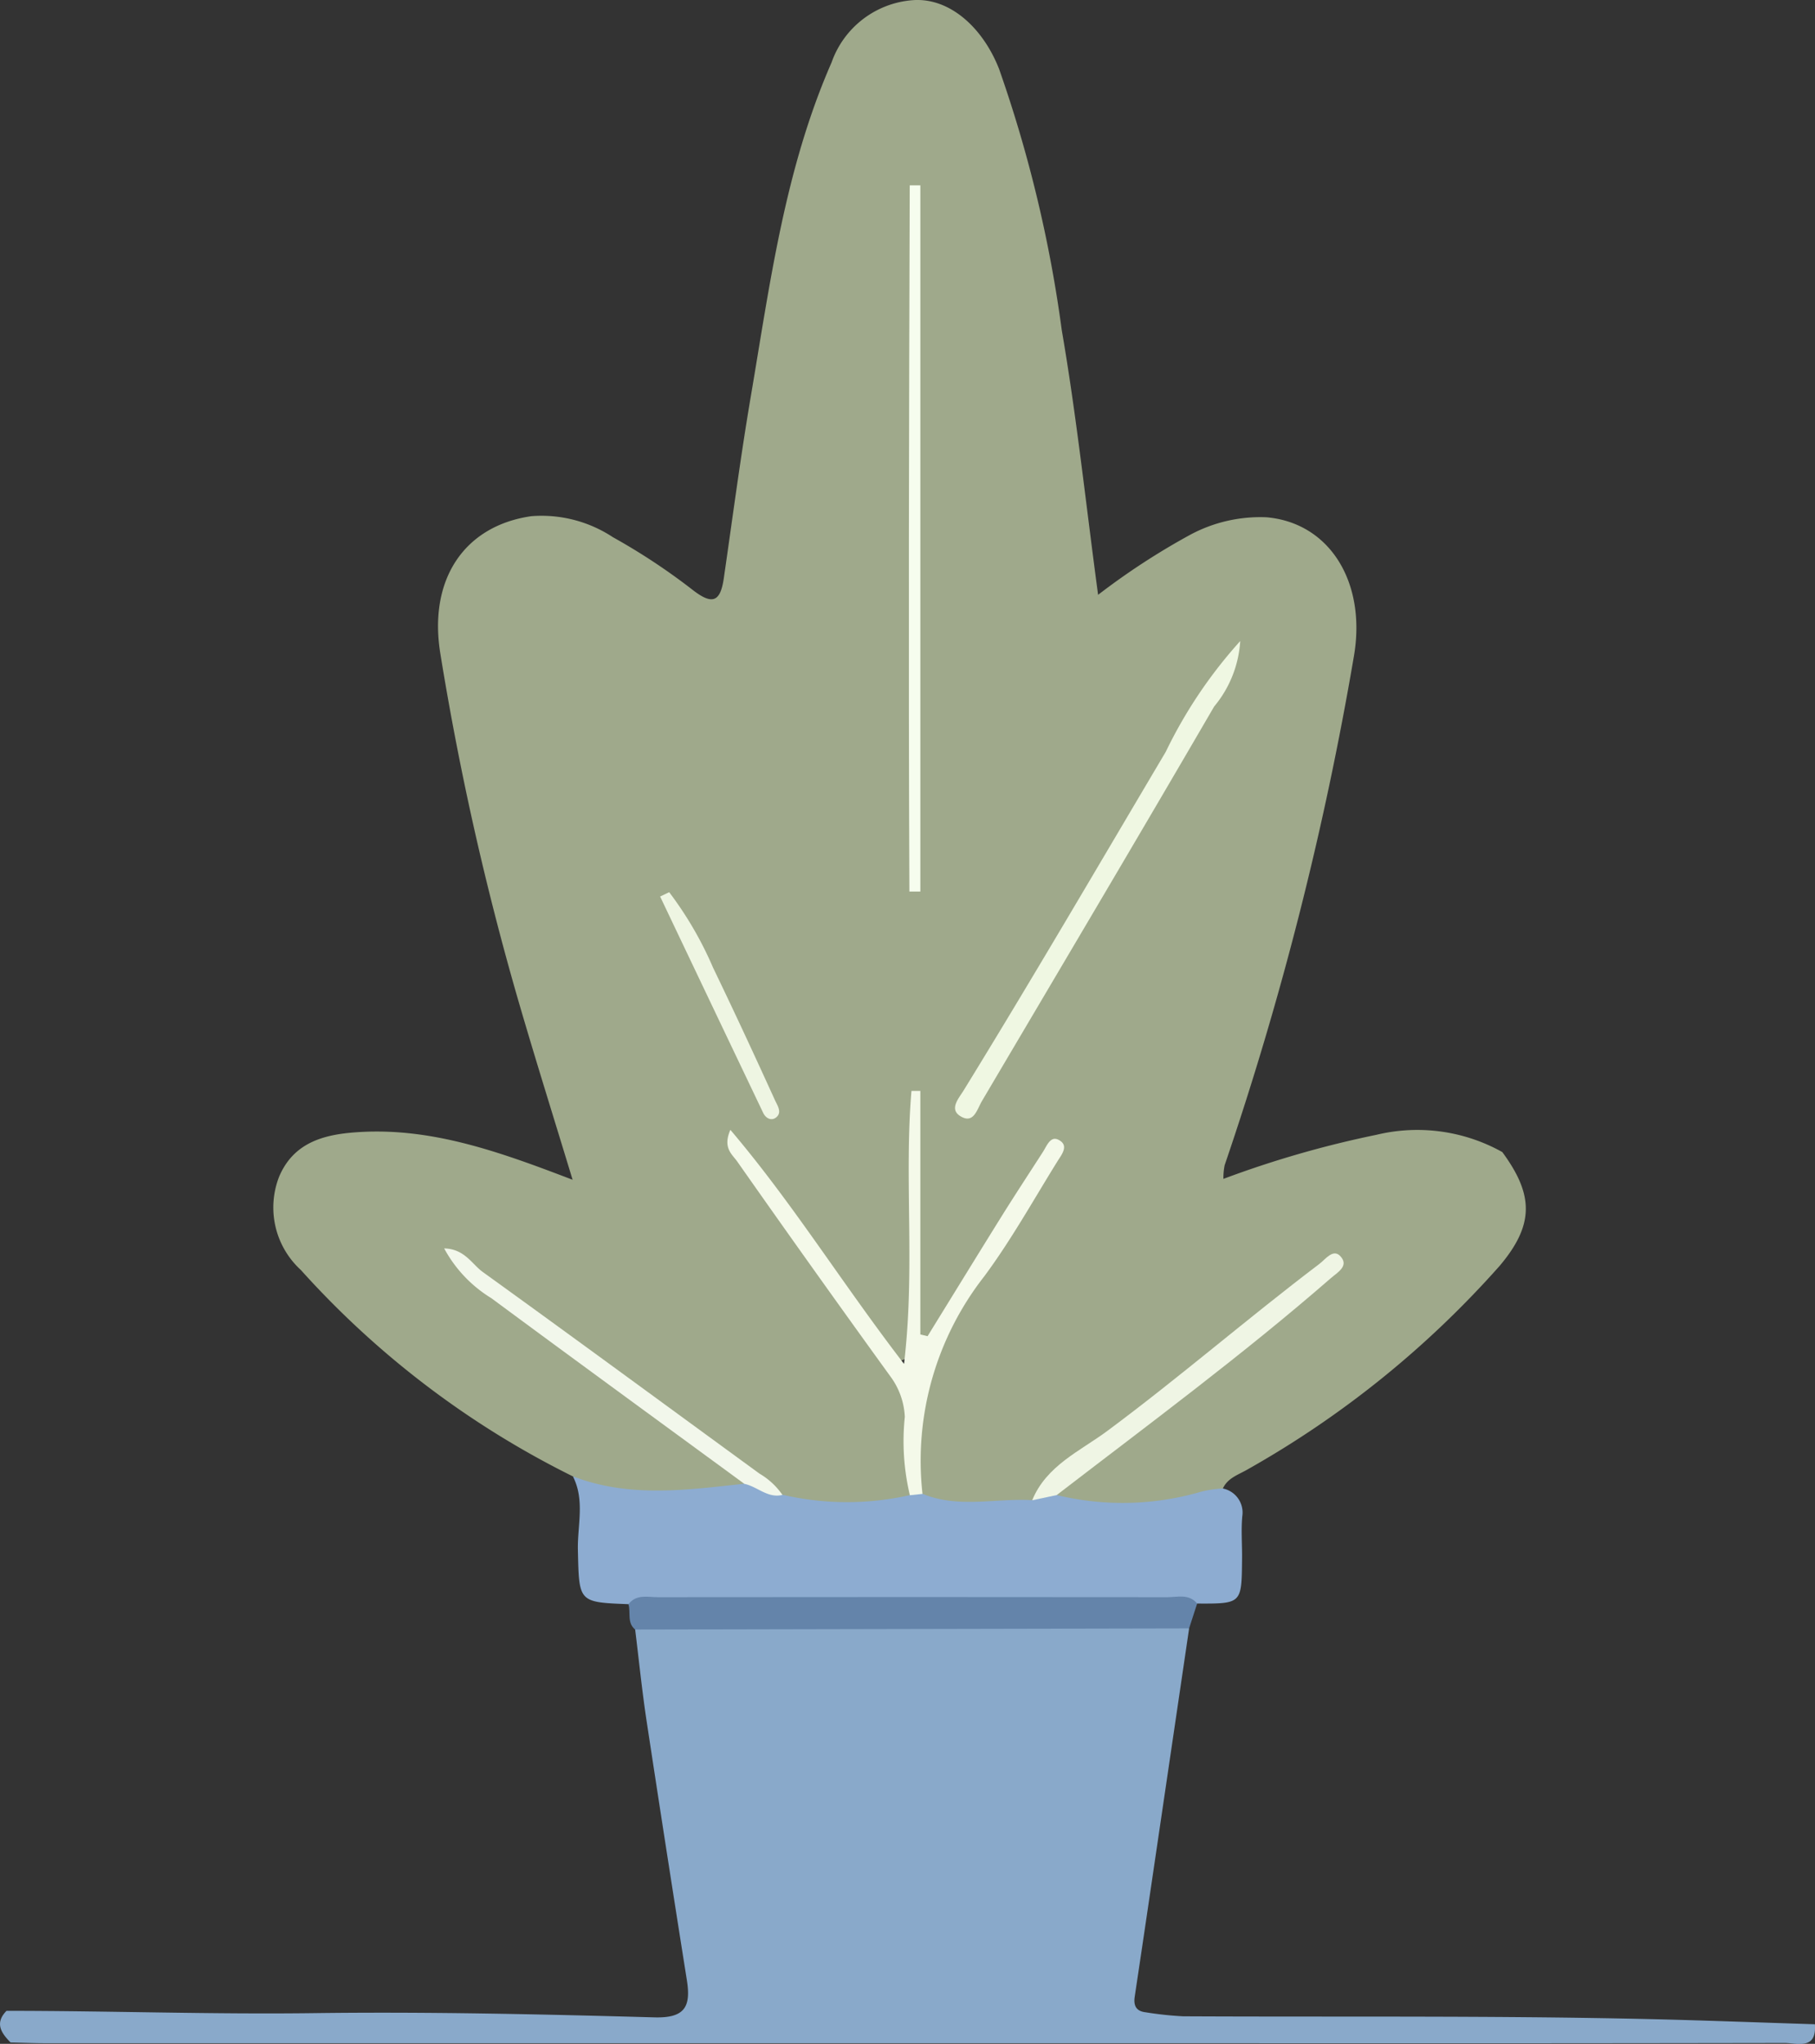 <svg id="Group_694" data-name="Group 694" xmlns="http://www.w3.org/2000/svg" xmlns:xlink="http://www.w3.org/1999/xlink" width="69.62" height="78.386" viewBox="0 0 69.62 78.386">
  <rect x="0" y="0" width="69.62" height="78.386" fill="#333333" stroke="none"/>
  <defs>
    <clipPath id="clip-path">
      <rect id="Rectangle_481" data-name="Rectangle 481" width="69.62" height="78.386" fill="none"/>
    </clipPath>
  </defs>
  <g id="Group_693" data-name="Group 693" clip-path="url(#clip-path)">
    <path id="Path_2304" data-name="Path 2304" d="M43.6,56.623a34.734,34.734,0,0,1-10.433-7.914,3.247,3.247,0,0,1-.833-3.586c.588-1.383,1.855-1.637,3.116-1.708,2.816-.16,5.414.79,8.139,1.832-.734-2.418-1.46-4.721-2.131-7.041a112.489,112.489,0,0,1-2.942-13.137c-.462-2.827.9-4.9,3.49-5.272a4.972,4.972,0,0,1,3.129.806,24.083,24.083,0,0,1,3.047,2.012c.756.591,1.072.488,1.206-.432.338-2.325.642-4.656,1.035-6.971.738-4.342,1.306-8.724,3.1-12.818A3.584,3.584,0,0,1,56.63.007c1.4-.11,2.685,1.029,3.317,2.636A50.421,50.421,0,0,1,62.352,12.66c.57,3.309.923,6.655,1.394,10.153a27.052,27.052,0,0,1,3.54-2.307,5.677,5.677,0,0,1,2.922-.667c2.446.215,3.838,2.529,3.348,5.341A125.578,125.578,0,0,1,68.6,44.689a2.435,2.435,0,0,0-.047.524,39.3,39.3,0,0,1,5.872-1.691,6.681,6.681,0,0,1,4.826.663c1.2,1.632,1.236,2.777-.1,4.361a37.529,37.529,0,0,1-9.677,7.813c-.341.2-.757.32-.942.729a1.974,1.974,0,0,1-1.363.744,14.479,14.479,0,0,1-4.847-.095c-.534-.739.189-1,.564-1.305,2.578-2.108,5.293-4.04,7.866-6.156.587-.482,1.1-1.033,1.674-1.525-3.361,2.686-6.772,5.3-10.164,7.946-.477.371-.795.937-1.406,1.143-1.3.077-2.611.374-3.866-.231a8.152,8.152,0,0,1,.7-6.459c1.278-2.174,2.655-4.287,3.981-6.432-1.245,1.842-2.381,3.753-3.553,5.642a6.52,6.52,0,0,1-.372.628c-.172.218-.321.538-.657.439s-.305-.445-.308-.723c-.017-1.384-.006-2.769-.007-4.153q0-1.649,0-3.3,0,3.61,0,7.219a4,4,0,0,1-.037.853c-.079.357-.162.781-.573.861-.349.068-.573-.258-.765-.522-.934-1.282-1.847-2.579-2.762-3.874-.816-1.156-1.673-2.282-2.534-3.4C51.965,46.9,53.756,49.471,55.6,52a4.648,4.648,0,0,1,1.018,3.28,10.814,10.814,0,0,1-.07,2.3,7.729,7.729,0,0,1-4.658.1c-4.085-3-8.24-5.911-12.3-8.949,2.48,1.963,5.09,3.749,7.649,5.606.754.548,1.5,1.109,2.257,1.653.368.264,1.034.523.558,1.229a18.263,18.263,0,0,1-5.26.167c-.544-.013-.784-.52-1.187-.764" transform="translate(-21.625 0)" fill="#9fa98b"/>
    <path id="Path_2305" data-name="Path 2305" d="M.247,205.408c3.941,0,7.88.14,11.824.088,4.343-.056,8.691.042,13.034.163,1.177.033,1.4-.422,1.243-1.421q-.791-4.978-1.548-9.961c-.175-1.16-.293-2.328-.437-3.493a1.609,1.609,0,0,1,1.35-.419q9.325-.029,18.651,0a1.614,1.614,0,0,1,1.249.373q-.759,5.149-1.518,10.3-.282,1.913-.569,3.825c-.051.337.048.557.412.6a13.378,13.378,0,0,0,1.444.155c5.932.03,11.865-.029,17.794.105,2.144.049,4.293.132,6.439.2.077,1-.674.717-1.173.718q-11.055.019-22.109.009-22.292,0-44.584,0c-.448,0-.9-.019-1.343-.028-.359-.364-.618-.741-.158-1.212" transform="translate(0 -128.288)" fill="#89a9ca"/>
    <path id="Path_2306" data-name="Path 2306" d="M85.96,174.386a10.735,10.735,0,0,0,5.541-.129,4.175,4.175,0,0,1,.832-.122.94.94,0,0,1,.745,1.062c-.051.556,0,1.121-.01,1.682-.015,1.675-.017,1.675-1.722,1.668a3.856,3.856,0,0,1-1.326.15q-9.64-.007-19.28,0a4.883,4.883,0,0,1-1.209-.126c-1.926-.074-1.892-.075-1.938-2.072-.022-.943.276-1.918-.193-2.832,2.162.836,4.372.524,6.58.284.616-.307.982.246,1.457.422a10.943,10.943,0,0,0,4.888.016.364.364,0,0,1,.487-.052c1.373.571,2.8.162,4.205.245a.815.815,0,0,1,.942-.2" transform="translate(-45.426 -117.047)" fill="#8dacd1"/>
    <path id="Path_2307" data-name="Path 2307" d="M73.937,188.1c.3-.4.739-.271,1.128-.272q9.773-.011,19.546,0c.388,0,.826-.141,1.14.244l-.308.952-21.25.044c-.319-.261-.162-.649-.256-.97" transform="translate(-49.831 -126.572)" fill="#6484aa"/>
    <path id="Path_2308" data-name="Path 2308" d="M93.063,143.777l-.487.052a8.965,8.965,0,0,1-.194-3.005,2.816,2.816,0,0,0-.559-1.56q-2.967-4.1-5.873-8.24c-.192-.272-.562-.518-.259-1.209,2.4,2.825,4.284,5.888,6.661,8.976.434-3.669,0-7.09.285-10.469h.341v9.34l.277.067c.946-1.533,1.888-3.069,2.841-4.6.516-.827,1.053-1.643,1.581-2.463.149-.231.287-.629.6-.469.421.214.117.571-.04.824-.922,1.484-1.775,3.022-2.814,4.421a11.476,11.476,0,0,0-2.363,8.334" transform="translate(-57.675 -86.483)" fill="#f4f9e9"/>
    <path id="Path_2309" data-name="Path 2309" d="M123.3,75.4a4.336,4.336,0,0,1-1,2.51c-2.943,5.058-5.932,10.091-8.907,15.131-.194.329-.32.908-.844.57-.415-.268-.04-.682.134-.965,2.646-4.3,5.186-8.655,7.759-12.995A17.993,17.993,0,0,1,123.3,75.4" transform="translate(-75.727 -50.814)" fill="#eff7e2"/>
    <path id="Path_2310" data-name="Path 2310" d="M107.366,21.822V48.9l-.42,0c-.039-9.028-.016-18.056.013-27.084h.407" transform="translate(-72.063 -14.707)" fill="#f6fdee"/>
    <path id="Path_2311" data-name="Path 2311" d="M122.378,156.711l-.942.2c.542-1.331,1.848-1.892,2.878-2.657,2.775-2.059,5.383-4.322,8.134-6.405.24-.182.53-.6.808-.3.349.376-.11.621-.371.849-3.373,2.935-6.967,5.59-10.508,8.313" transform="translate(-81.843 -99.372)" fill="#eff5e4"/>
    <path id="Path_2312" data-name="Path 2312" d="M65.232,156.3c-.567.139-.961-.321-1.458-.423-3.237-2.371-6.48-4.735-9.706-7.121a5.04,5.04,0,0,1-1.81-1.909c.785.019,1.061.6,1.475.9,3.552,2.561,7.08,5.156,10.618,7.736a2.769,2.769,0,0,1,.882.817" transform="translate(-35.22 -98.967)" fill="#f2f7eb"/>
    <path id="Path_2313" data-name="Path 2313" d="M78.008,104.943a13.835,13.835,0,0,1,1.686,2.9c.813,1.684,1.6,3.382,2.375,5.084.087.192.287.467.039.66-.179.14-.392.034-.494-.18q-1.979-4.146-3.952-8.295l.347-.165" transform="translate(-52.341 -70.728)" fill="#eef5e2"/>
  </g>
</svg>

